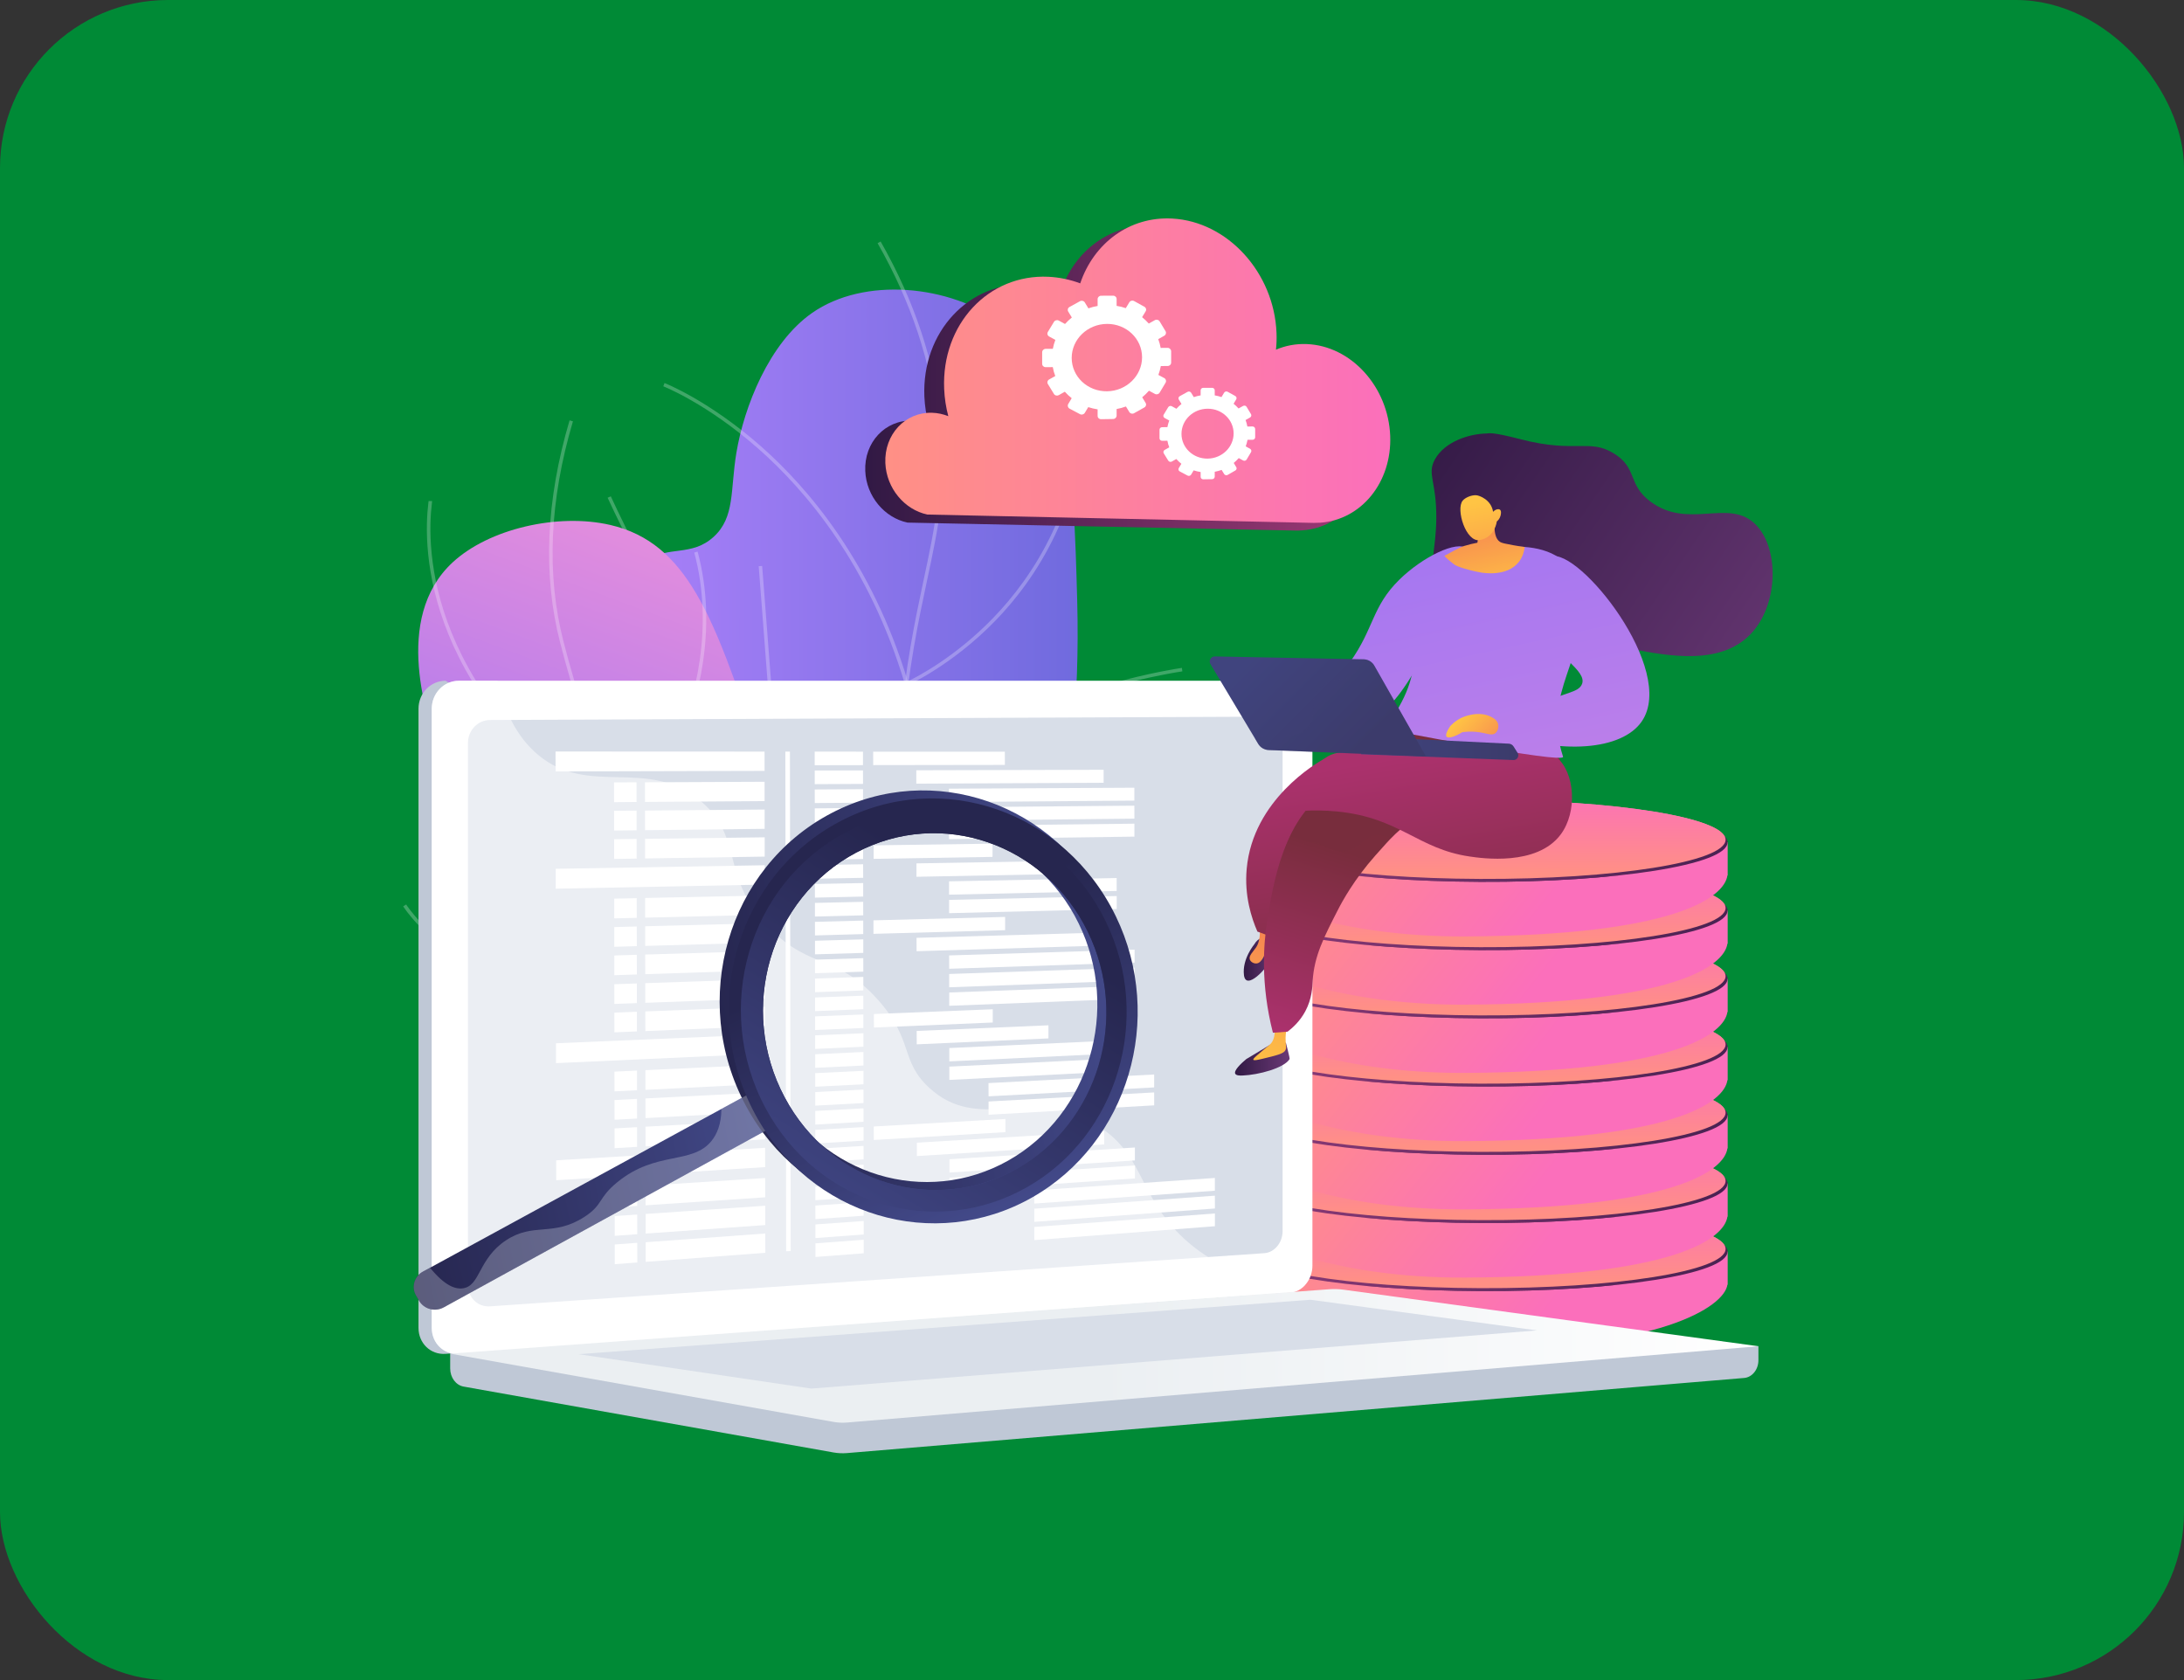 <?xml version="1.0" encoding="UTF-8"?> <svg xmlns="http://www.w3.org/2000/svg" width="260" height="200" viewBox="0 0 260 200" fill="none"><rect x="0" y="0" width="260" height="200" fill="#333333" stroke="none"/> <rect width="260" height="200" rx="20" fill="#008A36"></rect> <path d="M142.347 143.294C137.085 138.358 130.147 130.342 127.003 119.008C122.884 104.142 128.917 96.63 128.238 71.469C127.809 55.558 127.345 44.456 119.322 38.517C113.033 33.865 102.857 32.937 96.679 37.252C91.545 40.837 88.569 48.464 87.664 53.911C86.927 58.348 87.519 61.567 84.96 63.905C82.344 66.295 79.524 64.943 77.082 66.712C72.122 70.303 74.994 82.182 75.458 84.108C80.621 105.476 100.311 119.884 108.972 126.067C116.137 131.172 127.223 137.981 142.347 143.294Z" fill="url(#paint0_linear)"></path> <g opacity="0.5"> <path opacity="0.5" d="M148.363 147.233C139.191 143.747 131.296 139.594 124.903 134.878C115.435 127.901 109.535 119.884 107.371 111.056C105.683 104.148 106.309 96.666 107.104 87.188C107.765 79.334 108.937 73.829 109.97 68.975C111.31 62.681 112.372 57.71 111.635 50.529C110.887 43.227 108.479 35.971 104.476 28.952L104.836 28.749C108.868 35.82 111.293 43.134 112.047 50.489C112.789 57.739 111.722 62.739 110.37 69.067C109.338 73.911 108.166 79.398 107.51 87.228C106.686 97.037 106.095 104.119 107.771 110.963C109.912 119.699 115.754 127.634 125.146 134.554C131.51 139.246 139.371 143.382 148.508 146.856L148.363 147.233Z" fill="white"></path> <path opacity="0.5" d="M107.8 81.683L107.73 81.457C103.495 67.246 95.896 58.354 90.263 53.4C84.165 48.035 79.014 46.005 78.962 45.987L79.112 45.599C79.165 45.616 84.386 47.675 90.541 53.087C96.186 58.052 103.791 66.938 108.067 81.109C109.094 80.621 113.648 78.29 118.202 73.597C122.947 68.707 128.673 60.175 128.975 47.281L129.393 47.292C129.085 60.326 123.29 68.957 118.486 73.899C113.282 79.252 108.073 81.561 108.021 81.584L107.8 81.683Z" fill="white"></path> <path opacity="0.5" d="M106.611 102.884L106.466 102.843C99.551 100.813 91.707 92.861 83.144 79.195C76.78 69.038 72.383 59.352 72.337 59.253L72.714 59.085C72.76 59.184 77.146 68.847 83.498 78.98C89.311 88.261 98.002 99.827 106.443 102.402C107.145 101.393 112.053 94.456 118.248 88.377C124.949 81.799 140.543 79.531 140.7 79.508L140.758 79.92C140.601 79.943 125.14 82.194 118.533 88.673C111.896 95.186 106.744 102.686 106.692 102.762L106.611 102.884Z" fill="white"></path> <path opacity="0.5" d="M122.338 132.947L121.926 132.9C121.851 132.889 114.077 131.938 103.925 128.399C94.55 125.134 81.172 118.927 70.654 107.924L50.344 86.677L50.645 86.393L70.956 107.634C81.416 118.574 94.73 124.751 104.053 127.999C112.842 131.067 119.838 132.181 121.567 132.431C119.391 128.492 118.608 124.385 119.235 120.209C119.751 116.775 121.213 113.289 123.591 109.856C127.629 104.02 132.984 100.291 133.036 100.256L133.274 100.598C133.222 100.633 127.925 104.328 123.928 110.099C121.59 113.481 120.145 116.903 119.646 120.279C119.02 124.484 119.855 128.626 122.135 132.587L122.338 132.947Z" fill="white"></path> </g> <path d="M114.089 142.946C102.701 143.045 88.18 141.543 74.263 135.278C70.712 133.677 48.772 123.805 51.342 113.817C52.246 110.296 55.431 109.739 56.725 105.052C58.257 99.501 54.77 96.74 52.345 89.832C50.895 85.708 46.66 73.649 53.883 66.95C58.199 62.948 66.408 61.045 72.661 62.495C81.839 64.618 85.007 73.539 90.106 88.724C94.625 102.187 93.477 105.493 96.905 115.134C99.44 122.28 104.221 132.129 114.089 142.946Z" fill="url(#paint1_linear)"></path> <g opacity="0.5"> <path opacity="0.5" d="M142.585 149.048C137.143 149.048 131.806 148.428 126.608 147.181C111.235 143.503 97.891 134.327 86.95 119.907C75.579 104.919 69.65 88.023 66.68 76.486C64.609 68.447 64.992 59.549 67.806 50.042L68.206 50.158C65.41 59.595 65.033 68.418 67.086 76.382C70.045 87.884 75.957 104.728 87.287 119.658C98.164 133.997 111.432 143.12 126.712 146.775C138.182 149.518 150.318 149.217 162.785 145.876L162.895 146.276C156.003 148.126 149.216 149.048 142.585 149.048Z" fill="white"></path> <path opacity="0.5" d="M74.866 99.258L74.709 99.159C50.129 83.324 50.349 65.064 50.999 59.844C51.011 59.74 51.022 59.676 51.022 59.647H51.44C51.44 59.688 51.434 59.746 51.417 59.902C50.773 65.047 50.564 83.034 74.779 98.712C75.371 97.941 78.126 94.223 80.4 88.84C82.744 83.284 85.041 74.774 82.651 65.772L83.052 65.668C85.477 74.786 83.15 83.394 80.777 89.014C78.207 95.093 75.022 99.078 74.988 99.118L74.866 99.258Z" fill="white"></path> <path opacity="0.5" d="M77.61 120.464C67.823 120.464 60.983 117.912 56.661 115.447C53.494 113.637 51.307 111.688 50.036 110.366C48.65 108.927 48.023 107.935 48 107.895L48.354 107.674C48.377 107.715 50.907 111.694 56.893 115.099C66.866 120.772 78.637 120.551 86.793 119.351C87.374 118.063 93.181 104.583 91.794 86.555L90.321 67.403L90.733 67.374L92.206 86.526C93.668 105.511 87.188 119.49 87.124 119.629L87.078 119.728L86.968 119.745C83.58 120.244 80.47 120.464 77.61 120.464Z" fill="white"></path> </g> <path d="M147.702 148.903V153.178H147.707C147.969 155.759 158.765 160.498 174.446 160.585C197.5 160.713 205.286 155.568 205.645 152.929H205.651V148.99L147.702 148.903Z" fill="url(#paint2_linear)"></path> <path d="M205.651 149.008C205.651 151.664 192.349 153.764 176.209 153.694C160.354 153.63 147.702 151.49 147.702 148.915C147.702 146.339 160.354 144.24 176.209 144.222C192.349 144.211 205.651 146.351 205.651 149.008Z" fill="url(#paint3_linear)"></path> <path d="M205.425 148.683C205.425 151.322 192.227 153.41 176.204 153.346C160.459 153.288 147.899 151.165 147.899 148.613C147.899 146.061 160.464 143.973 176.204 143.95C192.227 143.927 205.425 146.05 205.425 148.683Z" fill="url(#paint4_linear)"></path> <path d="M205.651 152.935V148.996L147.702 148.903V153.178L205.651 152.935Z" fill="url(#paint5_linear)"></path> <path d="M205.651 149.008C205.651 151.664 192.349 153.764 176.209 153.694C160.354 153.63 147.702 151.49 147.702 148.915C147.702 146.339 160.354 144.24 176.209 144.222C192.349 144.211 205.651 146.351 205.651 149.008Z" fill="url(#paint6_linear)"></path> <path d="M205.425 148.683C205.425 151.322 192.227 153.41 176.204 153.346C160.459 153.288 147.899 151.165 147.899 148.613C147.899 146.061 160.464 143.973 176.204 143.95C192.227 143.927 205.425 146.05 205.425 148.683Z" fill="url(#paint7_linear)"></path> <path d="M147.702 140.8V145.075H147.707C147.969 147.656 158.765 152.169 174.446 152.088C199.293 151.96 205.286 147.465 205.645 144.826H205.651V140.887L147.702 140.8Z" fill="url(#paint8_linear)"></path> <path d="M205.651 140.905C205.651 143.562 192.349 145.661 176.209 145.592C160.354 145.528 147.702 143.388 147.702 140.812C147.702 138.237 160.354 136.137 176.209 136.12C192.349 136.108 205.651 138.248 205.651 140.905Z" fill="url(#paint9_linear)"></path> <path d="M205.425 140.586C205.425 143.225 192.227 145.313 176.204 145.249C160.459 145.191 147.899 143.068 147.899 140.516C147.899 137.964 160.464 135.876 176.204 135.853C192.227 135.824 205.425 137.947 205.425 140.586Z" fill="url(#paint10_linear)"></path> <path d="M205.651 144.832V140.893L147.702 140.8V145.075L205.651 144.832Z" fill="url(#paint11_linear)"></path> <path d="M205.651 140.905C205.651 143.562 192.349 145.661 176.209 145.592C160.354 145.528 147.702 143.388 147.702 140.812C147.702 138.237 160.354 136.137 176.209 136.12C192.349 136.108 205.651 138.248 205.651 140.905Z" fill="url(#paint12_linear)"></path> <path d="M205.425 140.586C205.425 143.225 192.227 145.313 176.204 145.249C160.459 145.191 147.899 143.068 147.899 140.516C147.899 137.964 160.464 135.876 176.204 135.853C192.227 135.824 205.425 137.947 205.425 140.586Z" fill="url(#paint13_linear)"></path> <path d="M147.702 132.679V136.954H147.707C147.969 139.535 158.765 144.048 174.446 143.967C199.293 143.839 205.286 139.344 205.645 136.705H205.651V132.766L147.702 132.679Z" fill="url(#paint14_linear)"></path> <path d="M205.651 132.783C205.651 135.44 192.349 137.54 176.209 137.47C160.354 137.406 147.702 135.266 147.702 132.691C147.702 130.115 160.354 128.015 176.209 127.998C192.349 127.986 205.651 130.127 205.651 132.783Z" fill="url(#paint15_linear)"></path> <path d="M205.425 132.459C205.425 135.098 192.227 137.186 176.204 137.122C160.459 137.064 147.899 134.941 147.899 132.389C147.899 129.837 160.464 127.749 176.204 127.726C192.227 127.703 205.425 129.82 205.425 132.459Z" fill="url(#paint16_linear)"></path> <path d="M205.651 136.705V132.766L147.702 132.679V136.954L205.651 136.705Z" fill="url(#paint17_linear)"></path> <path d="M205.651 132.783C205.651 135.44 192.349 137.54 176.209 137.47C160.354 137.406 147.702 135.266 147.702 132.691C147.702 130.115 160.354 128.015 176.209 127.998C192.349 127.986 205.651 130.127 205.651 132.783Z" fill="url(#paint18_linear)"></path> <path d="M205.425 132.459C205.425 135.098 192.227 137.186 176.204 137.122C160.459 137.064 147.899 134.941 147.899 132.389C147.899 129.837 160.464 127.749 176.204 127.726C192.227 127.703 205.425 129.82 205.425 132.459Z" fill="url(#paint19_linear)"></path> <path d="M147.702 124.553V128.828H147.707C147.969 131.409 158.765 135.922 174.446 135.841C199.293 135.713 205.286 131.218 205.645 128.579H205.651V124.64L147.702 124.553Z" fill="url(#paint20_linear)"></path> <path d="M205.651 124.657C205.651 127.314 192.349 129.414 176.209 129.344C160.354 129.28 147.702 127.14 147.702 124.565C147.702 121.989 160.354 119.89 176.209 119.872C192.349 119.861 205.651 122.001 205.651 124.657Z" fill="url(#paint21_linear)"></path> <path d="M205.425 124.338C205.425 126.978 192.227 129.066 176.204 129.002C160.459 128.944 147.899 126.821 147.899 124.269C147.899 121.717 160.464 119.628 176.204 119.605C192.227 119.576 205.425 121.699 205.425 124.338Z" fill="url(#paint22_linear)"></path> <path d="M205.651 128.584V124.646L147.702 124.553V128.828L205.651 128.584Z" fill="url(#paint23_linear)"></path> <path d="M205.651 124.657C205.651 127.314 192.349 129.414 176.209 129.344C160.354 129.28 147.702 127.14 147.702 124.565C147.702 121.989 160.354 119.89 176.209 119.872C192.349 119.861 205.651 122.001 205.651 124.657Z" fill="url(#paint24_linear)"></path> <path d="M205.425 124.338C205.425 126.978 192.227 129.066 176.204 129.002C160.459 128.944 147.899 126.821 147.899 124.269C147.899 121.717 160.464 119.628 176.204 119.605C192.227 119.576 205.425 121.699 205.425 124.338Z" fill="url(#paint25_linear)"></path> <path d="M147.702 116.433V120.708H147.707C147.969 123.289 158.765 127.801 174.446 127.72C199.293 127.593 205.286 123.097 205.645 120.458H205.651V116.52L147.702 116.433Z" fill="url(#paint26_linear)"></path> <path d="M205.651 116.537C205.651 119.193 192.349 121.293 176.209 121.223C160.354 121.16 147.702 119.019 147.702 116.444C147.702 113.869 160.354 111.769 176.209 111.752C192.349 111.74 205.651 113.88 205.651 116.537Z" fill="url(#paint27_linear)"></path> <path d="M205.425 116.212C205.425 118.852 192.227 120.94 176.204 120.876C160.459 120.818 147.899 118.695 147.899 116.143C147.899 113.591 160.464 111.502 176.204 111.479C192.227 111.456 205.425 113.573 205.425 116.212Z" fill="url(#paint28_linear)"></path> <path d="M205.651 120.458V116.52L147.702 116.433V120.707L205.651 120.458Z" fill="url(#paint29_linear)"></path> <path d="M205.651 116.537C205.651 119.193 192.349 121.293 176.209 121.223C160.354 121.16 147.702 119.019 147.702 116.444C147.702 113.869 160.354 111.769 176.209 111.752C192.349 111.74 205.651 113.88 205.651 116.537Z" fill="url(#paint30_linear)"></path> <path d="M205.425 116.212C205.425 118.852 192.227 120.94 176.204 120.876C160.459 120.818 147.899 118.695 147.899 116.143C147.899 113.591 160.464 111.502 176.204 111.479C192.227 111.456 205.425 113.573 205.425 116.212Z" fill="url(#paint31_linear)"></path> <path d="M147.702 108.307V112.581H147.707C147.969 115.163 158.765 119.675 174.446 119.594C199.293 119.467 205.286 114.971 205.645 112.332H205.651V108.394L147.702 108.307Z" fill="url(#paint32_linear)"></path> <path d="M205.651 108.417C205.651 111.073 192.349 113.173 176.209 113.103C160.354 113.04 147.702 110.899 147.702 108.324C147.702 105.749 160.354 103.649 176.209 103.631C192.349 103.614 205.651 105.754 205.651 108.417Z" fill="url(#paint33_linear)"></path> <path d="M205.425 108.092C205.425 110.731 192.227 112.819 176.204 112.755C160.459 112.697 147.899 110.574 147.899 108.022C147.899 105.47 160.464 103.382 176.204 103.359C192.227 103.33 205.425 105.453 205.425 108.092Z" fill="url(#paint34_linear)"></path> <path d="M205.651 112.338V108.399L147.702 108.307V112.581L205.651 112.338Z" fill="url(#paint35_linear)"></path> <path d="M205.651 108.417C205.651 111.073 192.349 113.173 176.209 113.103C160.354 113.04 147.702 110.899 147.702 108.324C147.702 105.749 160.354 103.649 176.209 103.631C192.349 103.614 205.651 105.754 205.651 108.417Z" fill="url(#paint36_linear)"></path> <path d="M205.425 108.092C205.425 110.731 192.227 112.819 176.204 112.755C160.459 112.697 147.899 110.574 147.899 108.022C147.899 105.47 160.464 103.382 176.204 103.359C192.227 103.33 205.425 105.453 205.425 108.092Z" fill="url(#paint37_linear)"></path> <path d="M147.702 100.186V104.461H147.707C147.969 107.042 158.765 111.555 174.446 111.474C199.293 111.346 205.286 106.851 205.645 104.212H205.651V100.273L147.702 100.186Z" fill="url(#paint38_linear)"></path> <path d="M205.651 100.29C205.651 102.947 192.349 105.046 176.209 104.977C160.354 104.913 147.702 102.773 147.702 100.197C147.702 97.622 160.354 95.522 176.209 95.505C192.349 95.493 205.651 97.634 205.651 100.29Z" fill="url(#paint39_linear)"></path> <path d="M205.425 99.966C205.425 102.605 192.227 104.693 176.204 104.629C160.459 104.571 147.899 102.448 147.899 99.896C147.899 97.344 160.464 95.256 176.204 95.233C192.227 95.209 205.425 97.332 205.425 99.966Z" fill="url(#paint40_linear)"></path> <path d="M205.651 104.217V100.273L147.702 100.186V104.461L205.651 104.217Z" fill="url(#paint41_linear)"></path> <path d="M205.651 100.29C205.651 102.947 192.349 105.046 176.209 104.977C160.354 104.913 147.702 102.773 147.702 100.197C147.702 97.622 160.354 95.522 176.209 95.505C192.349 95.493 205.651 97.634 205.651 100.29Z" fill="url(#paint42_linear)"></path> <path d="M205.425 99.966C205.425 102.605 192.227 104.693 176.204 104.629C160.459 104.571 147.899 102.448 147.899 99.896C147.899 97.344 160.464 95.256 176.204 95.233C192.227 95.209 205.425 97.332 205.425 99.966Z" fill="url(#paint43_linear)"></path> <path d="M209.335 160.261L53.593 158.915V162.9C53.593 163.979 54.271 164.901 55.194 165.063L99.232 172.906C99.754 172.998 100.282 173.022 100.81 172.981L207.641 164.037C208.593 163.956 209.335 163.033 209.335 161.925V160.261Z" fill="#BFC8D6"></path> <path d="M152.024 153.881L53.036 161.166C51.266 161.293 49.822 159.913 49.822 158.074V84.369C49.822 82.53 51.26 81.04 53.036 81.04L56.54 83.058L152.024 81.04C153.486 81.04 154.663 82.385 154.663 84.05V150.673C154.663 152.338 153.48 153.77 152.024 153.881Z" fill="#BFC8D6"></path> <path d="M153.602 153.88L54.614 161.165C52.844 161.293 51.4 159.912 51.4 158.074V84.368C51.4 82.53 52.838 81.039 54.614 81.039H153.602C155.064 81.039 156.241 82.385 156.241 84.049V150.672C156.241 152.337 155.058 153.77 153.602 153.88Z" fill="white"></path> <path d="M150.515 149.181L58.321 155.51C56.882 155.608 55.71 154.471 55.71 152.969V88.446C55.71 86.943 56.882 85.719 58.321 85.714L150.515 85.314C151.722 85.308 152.691 86.416 152.691 87.779V146.548C152.697 147.923 151.722 149.1 150.515 149.181Z" fill="#D8DEE8"></path> <path d="M91.023 91.77L66.141 91.834L66.135 89.461L91.017 89.473L91.023 91.77Z" fill="white"></path> <path d="M102.736 91.086L96.987 91.097V89.473L102.736 89.479V91.086Z" fill="white"></path> <path d="M102.742 93.319L96.992 93.348V91.724L102.736 91.712L102.742 93.319Z" fill="white"></path> <path d="M131.383 93.185L109.082 93.29V91.695L131.383 91.637V93.185Z" fill="white"></path> <path d="M135.043 95.308L112.969 95.476L112.964 93.887L135.043 93.771V95.308Z" fill="white"></path> <path d="M135.049 97.454L112.969 97.68V96.097L135.043 95.911L135.049 97.454Z" fill="white"></path> <path d="M135.049 99.595L112.975 99.891L112.969 98.301L135.049 98.052V99.595Z" fill="white"></path> <path d="M102.742 95.552L96.998 95.598L96.992 93.98L102.742 93.945V95.552Z" fill="white"></path> <path d="M102.747 97.791L96.998 97.849V96.23L102.741 96.178L102.747 97.791Z" fill="white"></path> <path d="M102.753 100.024L97.004 100.1L96.998 98.481L102.747 98.418L102.753 100.024Z" fill="white"></path> <path d="M102.753 102.257L97.004 102.35V100.732L102.753 100.65V102.257Z" fill="white"></path> <path d="M118.156 102.007L104.006 102.239V100.633L118.156 100.43V102.007Z" fill="white"></path> <path d="M102.759 104.496L97.01 104.606V102.982L102.753 102.883L102.759 104.496Z" fill="white"></path> <path d="M102.759 106.729L97.016 106.856L97.01 105.232L102.759 105.122V106.729Z" fill="white"></path> <path d="M102.765 108.963L97.016 109.108V107.484L102.759 107.356L102.765 108.963Z" fill="white"></path> <path d="M124.787 104.073L109.1 104.374V102.779L124.787 102.512V104.073Z" fill="white"></path> <path d="M132.937 106.062L112.981 106.503V104.919L132.937 104.519V106.062Z" fill="white"></path> <path d="M132.943 108.214L112.987 108.707V107.123L132.943 106.665V108.214Z" fill="white"></path> <path d="M102.765 111.195L97.021 111.358L97.016 109.739L102.765 109.588V111.195Z" fill="white"></path> <path d="M102.77 113.434L97.021 113.608V111.99L102.77 111.822V113.434Z" fill="white"></path> <path d="M102.776 115.667L97.027 115.859V114.24L102.771 114.061L102.776 115.667Z" fill="white"></path> <path d="M102.776 117.901L97.033 118.115L97.027 116.491L102.776 116.294V117.901Z" fill="white"></path> <path d="M102.782 120.14L97.033 120.366V118.742L102.776 118.527L102.782 120.14Z" fill="white"></path> <path d="M102.782 122.373L97.039 122.617L97.033 120.992L102.782 120.766V122.373Z" fill="white"></path> <path d="M102.788 124.606L97.039 124.867V123.248L102.788 122.999V124.606Z" fill="white"></path> <path d="M102.794 126.844L97.045 127.117V125.499L102.788 125.232L102.794 126.844Z" fill="white"></path> <path d="M102.794 129.078L97.05 129.368L97.045 127.75L102.794 127.471V129.078Z" fill="white"></path> <path d="M102.799 131.311L97.05 131.619V130L102.794 129.705L102.799 131.311Z" fill="white"></path> <path d="M102.799 133.544L97.056 133.875L97.05 132.251L102.799 131.938V133.544Z" fill="white"></path> <path d="M102.805 135.783L97.056 136.126V134.502L102.805 134.171V135.783Z" fill="white"></path> <path d="M102.811 138.016L97.062 138.376V136.758L102.805 136.41L102.811 138.016Z" fill="white"></path> <path d="M102.811 140.249L97.068 140.626L97.062 139.008L102.811 138.643V140.249Z" fill="white"></path> <path d="M102.817 142.488L97.068 142.877V141.259L102.811 140.876L102.817 142.488Z" fill="white"></path> <path d="M102.817 144.722L97.073 145.128L97.068 143.509L102.817 143.115V144.722Z" fill="white"></path> <path d="M102.823 146.955L97.073 147.384V145.76L102.823 145.348V146.955Z" fill="white"></path> <path d="M102.829 149.194L97.079 149.634V148.01L102.823 147.581L102.829 149.194Z" fill="white"></path> <path d="M119.629 91.057L103.954 91.08L103.948 89.479H119.623L119.629 91.057Z" fill="white"></path> <path d="M131.452 136.23L109.152 137.622V136.027L131.446 134.681L131.452 136.23Z" fill="white"></path> <path d="M135.107 138.138L113.033 139.582V137.999L135.107 136.601V138.138Z" fill="white"></path> <path d="M135.113 140.284L113.039 141.786L113.033 140.203L135.113 138.741V140.284Z" fill="white"></path> <path d="M144.627 141.746L123.127 143.277L123.121 141.711L144.627 140.226V141.746Z" fill="white"></path> <path d="M144.633 143.863L123.127 145.452V143.886L144.627 142.337L144.633 143.863Z" fill="white"></path> <path d="M144.633 145.974L123.133 147.627L123.127 146.061L144.633 144.455V145.974Z" fill="white"></path> <path d="M119.693 134.774L104.024 135.707L104.018 134.101L119.693 133.202V134.774Z" fill="white"></path> <path d="M131.412 112.553L109.117 113.237L109.111 111.642L131.412 111.004V112.553Z" fill="white"></path> <path d="M135.072 114.583L112.998 115.325L112.992 113.736L135.072 113.046V114.583Z" fill="white"></path> <path d="M135.078 116.723L112.998 117.529V115.946L135.072 115.186L135.078 116.723Z" fill="white"></path> <path d="M135.078 118.869L113.004 119.733V118.15L135.078 117.326V118.869Z" fill="white"></path> <path d="M118.185 121.723L104.041 122.32L104.035 120.713L118.185 120.145V121.723Z" fill="white"></path> <path d="M124.816 123.614L109.135 124.322L109.129 122.727L124.816 122.054V123.614Z" fill="white"></path> <path d="M132.972 125.394L113.016 126.351L113.01 124.762L132.966 123.846L132.972 125.394Z" fill="white"></path> <path d="M132.972 127.541L113.016 128.556V126.973L132.972 125.998V127.541Z" fill="white"></path> <path d="M137.399 129.449L117.686 130.511L117.68 128.933L137.399 127.912V129.449Z" fill="white"></path> <path d="M137.404 131.583L117.686 132.703V131.125L137.399 130.046L137.404 131.583Z" fill="white"></path> <path d="M119.658 110.732L103.983 111.167V109.56L119.658 109.154V110.732Z" fill="white"></path> <path d="M91.023 95.366L76.786 95.465L76.781 93.127L91.023 93.064V95.366Z" fill="white"></path> <path d="M73.102 95.493L75.783 95.47L75.777 93.127L73.097 93.139L73.102 95.493Z" fill="white"></path> <path d="M91.028 98.667L76.792 98.829L76.786 96.491L91.028 96.37V98.667Z" fill="white"></path> <path d="M73.108 98.87L75.788 98.841L75.783 96.498L73.102 96.521L73.108 98.87Z" fill="white"></path> <path d="M91.034 101.973L76.792 102.194V99.856L91.034 99.676V101.973Z" fill="white"></path> <path d="M73.114 102.251L75.794 102.211L75.788 99.867L73.108 99.902L73.114 102.251Z" fill="white"></path> <path d="M91.075 125.429L66.193 126.56L66.187 124.194L91.069 123.132L91.075 125.429Z" fill="white"></path> <path d="M91.075 129.026L76.839 129.739L76.833 127.396L91.075 126.723V129.026Z" fill="white"></path> <path d="M73.155 129.919L75.835 129.786V127.442L73.149 127.57L73.155 129.919Z" fill="white"></path> <path d="M91.081 132.326L76.844 133.103L76.838 130.76L91.081 130.029V132.326Z" fill="white"></path> <path d="M73.16 133.3L75.841 133.155L75.835 130.812L73.155 130.951L73.16 133.3Z" fill="white"></path> <path d="M91.087 135.632L76.85 136.468L76.844 134.124L91.087 133.335V135.632Z" fill="white"></path> <path d="M73.166 136.682L75.846 136.526L75.841 134.182L73.16 134.327L73.166 136.682Z" fill="white"></path> <path d="M91.04 105.302L66.158 105.795V103.423L91.04 103V105.302Z" fill="white"></path> <path d="M91.046 108.893L76.804 109.241V106.897L91.04 106.596L91.046 108.893Z" fill="white"></path> <path d="M73.12 109.328L75.806 109.264L75.8 106.92L73.12 106.978V109.328Z" fill="white"></path> <path d="M91.052 112.199L76.809 112.605V110.262L91.046 109.896L91.052 112.199Z" fill="white"></path> <path d="M73.126 112.709L75.812 112.633L75.806 110.29L73.126 110.36V112.709Z" fill="white"></path> <path d="M91.063 118.852L76.821 119.379L76.815 117.036L91.058 116.549L91.063 118.852Z" fill="white"></path> <path d="M73.137 119.513L75.817 119.415V117.071L73.132 117.164L73.137 119.513Z" fill="white"></path> <path d="M91.069 122.152L76.827 122.744L76.821 120.401L91.063 119.855L91.069 122.152Z" fill="white"></path> <path d="M73.143 122.894L75.823 122.784V120.441L73.137 120.545L73.143 122.894Z" fill="white"></path> <path d="M91.058 115.5L76.815 115.969L76.809 113.632L91.052 113.203L91.058 115.5Z" fill="white"></path> <path d="M73.132 116.091L75.817 116.004L75.812 113.661L73.132 113.742V116.091Z" fill="white"></path> <path d="M91.092 138.938L66.216 140.499L66.21 138.126L91.087 136.636L91.092 138.938Z" fill="white"></path> <path d="M91.098 142.529L76.856 143.486V141.149L91.092 140.232L91.098 142.529Z" fill="white"></path> <path d="M73.178 143.735L75.858 143.556L75.852 141.212L73.172 141.381L73.178 143.735Z" fill="white"></path> <path d="M91.104 145.835L76.862 146.85V144.512L91.098 143.532L91.104 145.835Z" fill="white"></path> <path d="M73.178 147.117L75.864 146.925L75.858 144.582L73.178 144.762V147.117Z" fill="white"></path> <path d="M91.11 149.136L76.867 150.215V147.877L91.104 146.839L91.11 149.136Z" fill="white"></path> <path d="M73.184 150.493L75.87 150.29L75.864 147.947L73.184 148.144V150.493Z" fill="white"></path> <path d="M94.132 148.921L93.587 148.962L93.494 89.473H94.039L94.132 148.921Z" fill="white"></path> <path d="M107.603 83.057C107.603 83.742 107.092 84.299 106.466 84.299C105.834 84.299 105.323 83.747 105.323 83.057C105.323 82.373 105.834 81.816 106.466 81.816C107.092 81.816 107.603 82.367 107.603 83.057Z" fill="white"></path> <path opacity="0.48" d="M54.614 161.165L153.097 153.915L153.596 153.88C154.263 153.834 154.872 153.497 155.342 152.999C148.253 152.61 143.856 150.098 141.013 147.5C135.31 142.279 136.302 137.135 130.153 133.707C122.483 129.426 116.45 134.849 110.631 129.501C107.104 126.259 108.833 123.84 104.493 118.991C99.684 113.62 96.551 115.43 91.719 110.598C85.61 104.49 88.662 99.734 83.4 95.349C77.013 90.03 70.126 94.954 64.047 89.85C61.424 87.651 59.986 84.45 59.237 81.045H54.614C52.844 81.045 51.4 82.536 51.4 84.374V158.074C51.406 159.907 52.844 161.293 54.614 161.165Z" fill="white"></path> <path d="M158.266 153.474L53.593 161.142L99.232 169.268C99.754 169.361 100.282 169.384 100.81 169.344L209.329 160.26L159.925 153.526C159.374 153.451 158.817 153.433 158.266 153.474Z" fill="url(#paint44_linear)"></path> <path d="M68.867 161.206L156.009 154.727L182.98 158.375L96.586 165.301L68.867 161.206Z" fill="#D8DEE8"></path> <path d="M171.017 67.79C170.112 67.205 170.936 65.494 170.988 61.816C171.046 57.309 169.851 56.474 170.814 54.705C171.992 52.541 174.951 51.648 176.906 51.608C177.341 51.596 177.44 51.364 181.06 52.298C187.586 53.986 189.216 52.176 192.14 53.986C194.965 55.732 193.73 57.646 196.468 59.699C200.912 63.023 205.582 59.432 208.761 62.211C211.766 64.838 211.836 71.538 208.674 75.192C205.094 79.333 198.632 78.092 194.304 77.268C193.393 77.094 188.793 76.132 184.001 72.593C181.35 70.638 179.534 68.55 178.374 67.013C178.101 66.706 177.677 66.335 177.12 66.277C176.447 66.207 175.908 66.613 175.647 66.799C174.284 67.738 171.905 68.371 171.017 67.79Z" fill="url(#paint45_linear)"></path> <path d="M174.661 65.32C173.494 64.258 169.329 66.306 166.568 69.026C163.325 72.222 163.574 74.809 160.743 78.776C159.339 80.749 156.926 83.405 152.65 85.731C152.952 86.485 153.254 87.245 153.555 87.999C155.621 88.121 159.676 88.051 163.464 85.58C166.092 83.863 167.444 81.59 170.043 77.112C172.659 72.622 176.122 66.648 174.661 65.32Z" fill="url(#paint46_linear)"></path> <path d="M148.363 126.078L151.612 124.124H153.08C153.08 124.124 153.579 125.985 153.521 126.078C152.865 127.151 149.825 127.963 147.922 128.033C147.609 128.045 147.168 128.045 147.052 127.818C146.866 127.43 147.725 126.618 148.363 126.078Z" fill="url(#paint47_linear)"></path> <path d="M151.67 121.995C151.879 123.202 151.612 123.834 151.328 124.188C151.125 124.437 150.951 124.507 149.761 125.533C149.367 125.876 149.17 126.055 149.21 126.154C149.262 126.264 149.61 126.206 150.359 126.026C151.995 125.632 152.813 125.429 153.016 125.035C153.196 124.681 153.039 124.518 153.045 123.55C153.051 122.912 153.184 122.395 153.283 122.076C152.749 122.047 152.209 122.018 151.67 121.995Z" fill="url(#paint48_linear)"></path> <path d="M149.32 112.413C149.32 112.413 147.853 114.164 148.091 116.084C148.328 118.004 150.904 115.197 151.258 114.246C151.618 113.294 152.035 111.943 152.035 111.943C152.035 111.943 150.231 110.829 149.32 112.413Z" fill="url(#paint49_linear)"></path> <path d="M149.883 109.675C149.883 109.675 150.283 111.717 149.523 112.796C149.146 113.335 148.636 113.788 148.787 114.223C148.885 114.513 149.268 114.727 149.593 114.693C150.214 114.629 150.556 113.678 150.8 113.011C151.159 112.019 151.357 109.902 151.357 109.902L149.883 109.675Z" fill="url(#paint50_linear)"></path> <path d="M151.049 111.392C150.597 111.23 150.144 111.062 149.692 110.899C148.99 109.292 148.125 106.647 148.415 103.434C149.152 95.174 156.798 90.795 157.645 90.325C159.728 91.369 161.834 92.843 161.915 94.699C162.014 97.03 158.835 98.266 155.847 101.671C154.054 103.724 152.14 106.775 151.049 111.392Z" fill="url(#paint51_linear)"></path> <path d="M151.537 122.94C150.046 117.111 150.423 112.355 150.858 109.617C151.508 105.476 152.83 97.053 158.458 93.91C159.687 93.225 161.439 92.61 163.58 90.702C165.367 89.107 166.504 87.436 167.189 86.253C174.713 84.049 181.651 84.942 184.714 88.974C185.068 89.438 185.956 90.453 186.124 91.943C186.513 95.308 183.206 99.356 179.493 100.203C174.777 101.276 172.044 96.439 167.867 98.051C166.701 98.504 165.709 99.617 163.725 101.85C161.207 104.693 159.786 107.308 159.252 108.358C157.657 111.479 156.444 113.787 156.27 116.775C156.23 117.471 156.207 118.874 155.389 120.394C154.762 121.56 153.915 122.331 153.283 122.813C152.703 122.853 152.122 122.894 151.537 122.94Z" fill="url(#paint52_linear)"></path> <path opacity="0.3" d="M186.124 91.943C185.95 90.452 185.068 89.443 184.714 88.973C181.651 84.942 174.713 84.043 167.189 86.253C166.504 87.43 165.367 89.107 163.58 90.702C161.439 92.61 159.682 93.225 158.458 93.909C155.023 95.829 153.196 99.716 152.14 103.393C153.7 100.968 155.041 100.324 156.073 100.313C157.553 100.295 158.22 101.566 159.989 101.392C161.88 101.206 162.315 99.646 163.847 99.466C164.305 99.414 164.868 99.483 165.547 99.843C166.452 98.898 167.125 98.335 167.873 98.045C172.05 96.432 174.783 101.276 179.499 100.197C183.206 99.356 186.513 95.307 186.124 91.943Z" fill="url(#paint53_linear)"></path> <path d="M155.435 96.514C156.288 96.468 157.599 96.444 159.177 96.601C166.684 97.343 168.755 101.056 174.956 101.96C176.424 102.175 182.957 103.126 185.788 99.35C187.818 96.641 187.511 91.966 185.289 90.128C184.349 89.35 183.415 89.374 177.393 89.426C175.125 89.449 172.856 89.455 170.588 89.484C160.987 89.606 159.148 88.939 157.402 90.528C156.589 91.27 155.4 92.865 155.435 96.514Z" fill="url(#paint54_linear)"></path> <path d="M175.705 65.714C175.705 65.714 186.907 62.448 188.073 70.65C189.187 78.51 183.479 82.118 186.078 90.081C186.379 91.004 164.746 86.775 164.746 86.775C167.635 83.173 168.302 80.203 168.372 78.138C168.447 75.876 167.792 74.844 168.372 72.164C168.372 72.164 169.016 69.177 171.342 66.613C171.679 66.242 172.073 65.859 175.705 65.714Z" fill="url(#paint55_linear)"></path> <path d="M178.142 60.795C178.037 61.277 177.515 63.846 178.571 64.508C178.797 64.653 179.238 64.734 180.114 64.896C180.688 65.007 181.17 65.07 181.512 65.111C181.466 65.54 181.315 66.242 180.822 66.886C179.424 68.678 176.627 68.214 176.227 68.139C174.817 67.883 173.431 67.448 173.1 67.182C172.59 66.776 172.189 66.474 171.952 66.166C172.497 65.906 173.599 65.21 174.336 64.983C174.887 64.815 175.403 64.693 175.879 64.606C175.954 64.107 176.036 63.614 176.111 63.116C176.784 62.344 177.463 61.567 178.142 60.795Z" fill="url(#paint56_linear)"></path> <path d="M178.188 62.077C178.188 62.077 177.997 63.962 176.163 64.293C174.522 64.589 173.286 60.627 174.127 59.6C174.405 59.258 175.102 58.934 175.699 58.951C176.123 58.962 177.544 59.508 177.747 60.929C178.031 60.627 178.385 60.546 178.559 60.668C178.78 60.824 178.664 61.288 178.635 61.393C178.542 61.758 178.304 61.984 178.188 62.077Z" fill="url(#paint57_linear)"></path> <path d="M162.466 87.692L179.615 88.528C179.853 88.539 180.067 88.667 180.189 88.864L180.665 89.624C180.903 90.001 180.619 90.494 180.172 90.477L162.008 89.786L162.466 87.692Z" fill="url(#paint58_linear)"></path> <path d="M144.627 78.144L162.344 78.487C162.867 78.498 163.348 78.782 163.609 79.24L169.747 90.035L151.032 89.287C150.516 89.263 150.051 88.991 149.785 88.55L144.099 79.055C143.861 78.649 144.157 78.133 144.627 78.144Z" fill="url(#paint59_linear)"></path> <path opacity="0.3" d="M163.609 79.241C163.348 78.783 162.872 78.498 162.344 78.487L161.956 78.481C161.898 79.055 161.724 79.577 161.37 80.001C160.279 81.317 158.463 80.505 157.112 81.903C155.626 83.434 156.996 85.262 155.667 86.689C154.269 88.191 152.006 86.967 149.407 87.93L149.784 88.556C150.045 88.997 150.515 89.275 151.032 89.299L169.747 90.047L163.609 79.241Z" fill="url(#paint60_linear)"></path> <path d="M178.217 87.123C177.996 86.531 177.77 85.945 177.55 85.354C180.015 84.675 183.426 83.678 186.93 82.43C187.476 82.233 188.131 81.99 188.34 81.415C188.938 79.797 185.132 78.121 183.653 74.588C182.284 71.323 183.038 66.787 184.627 66.253C187.928 65.14 199.647 79.716 195.458 85.864C193.097 89.333 185.805 89.884 178.217 87.123Z" fill="url(#paint61_linear)"></path> <path d="M177.55 85.354C176.001 84.53 174.144 85.377 174.028 85.429C173.686 85.592 173.193 85.876 172.694 86.386C172.636 86.462 171.963 87.396 172.212 87.692C172.41 87.929 173.17 87.732 174.08 87.164C174.463 87.112 175.032 87.059 175.716 87.123C176.97 87.239 177.544 87.633 178.002 87.291C178.333 87.042 178.449 86.514 178.327 86.12C178.188 85.702 177.811 85.493 177.55 85.354Z" fill="url(#paint62_linear)"></path> <path d="M137.329 26.875C143.966 27.229 149.506 33.331 149.784 40.506C149.813 41.19 149.79 41.857 149.721 42.507C150.846 42.026 152.093 41.782 153.41 41.834C158.713 42.043 163.157 46.938 163.377 52.768C163.592 58.307 159.931 62.785 155.029 63.139C154.768 63.156 154.507 63.168 154.246 63.162L108.038 62.211C105.306 61.637 103.136 59.09 103.008 56.068C102.863 52.663 105.375 49.978 108.595 50.071C109.274 50.088 109.929 50.233 110.544 50.477C110.266 49.421 110.092 48.331 110.045 47.211C109.726 39.497 115.348 33.505 122.512 33.83C123.835 33.888 125.111 34.166 126.318 34.613C127.942 29.816 132.218 26.602 137.329 26.875Z" fill="url(#paint63_linear)"></path> <path d="M139.562 26.017C146.164 26.377 151.687 32.473 151.966 39.63C151.995 40.309 151.971 40.976 151.902 41.626C153.027 41.144 154.263 40.906 155.574 40.959C160.853 41.167 165.274 46.057 165.5 51.881C165.715 57.408 162.071 61.869 157.187 62.223C156.931 62.24 156.67 62.246 156.404 62.246L110.405 61.254C107.684 60.68 105.526 58.133 105.398 55.117C105.259 51.718 107.754 49.044 110.956 49.137C111.629 49.154 112.284 49.3 112.894 49.543C112.615 48.493 112.447 47.403 112.4 46.283C112.081 38.586 117.68 32.612 124.81 32.948C126.126 33.012 127.397 33.285 128.598 33.731C130.222 28.94 134.475 25.738 139.562 26.017Z" fill="url(#paint64_linear)"></path> <path d="M139.005 41.411L138.176 41.417C138.112 41.058 138.013 40.71 137.886 40.373L138.605 39.967C138.802 39.857 138.866 39.613 138.756 39.428L138.048 38.25C137.932 38.065 137.683 38.001 137.485 38.111L136.76 38.517C136.517 38.244 136.25 37.989 135.965 37.757L136.389 37.055C136.505 36.864 136.435 36.626 136.238 36.516L135.008 35.837C134.811 35.727 134.556 35.797 134.446 35.982L134.022 36.684C133.674 36.562 133.308 36.469 132.931 36.411V35.594C132.931 35.373 132.746 35.199 132.52 35.199L131.087 35.205C130.855 35.205 130.669 35.385 130.669 35.605V36.423C130.292 36.487 129.926 36.58 129.572 36.707L129.143 36C129.027 35.808 128.772 35.745 128.575 35.855L127.322 36.545C127.119 36.655 127.055 36.899 127.171 37.09L127.6 37.798C127.304 38.036 127.037 38.291 126.788 38.569L126.045 38.163C125.842 38.053 125.587 38.123 125.471 38.314L124.746 39.515C124.63 39.706 124.699 39.95 124.902 40.06L125.639 40.46C125.506 40.802 125.407 41.156 125.337 41.522L124.491 41.527C124.258 41.527 124.067 41.707 124.067 41.934V43.314C124.067 43.534 124.253 43.714 124.491 43.708L125.332 43.703C125.396 44.068 125.494 44.422 125.628 44.764L124.902 45.17C124.699 45.28 124.63 45.53 124.746 45.715L125.471 46.899C125.587 47.09 125.842 47.148 126.045 47.038L126.765 46.632C127.014 46.91 127.287 47.171 127.583 47.403L127.171 48.093C127.055 48.285 127.124 48.529 127.322 48.639L128.575 49.306C128.772 49.41 129.027 49.34 129.143 49.149L129.555 48.465C129.915 48.587 130.286 48.673 130.669 48.731V49.514C130.669 49.735 130.855 49.909 131.087 49.903L132.52 49.88C132.746 49.874 132.931 49.694 132.931 49.474V48.691C133.314 48.621 133.686 48.523 134.039 48.389L134.446 49.056C134.562 49.242 134.811 49.306 135.008 49.19L136.232 48.505C136.43 48.395 136.499 48.151 136.383 47.966L135.977 47.293C136.267 47.055 136.54 46.788 136.783 46.51L137.491 46.893C137.688 46.997 137.938 46.933 138.054 46.742L138.762 45.553C138.872 45.361 138.808 45.124 138.611 45.013L137.903 44.631C138.031 44.288 138.124 43.94 138.193 43.575L139.011 43.569C139.237 43.569 139.423 43.389 139.423 43.169V41.806C139.411 41.585 139.226 41.406 139.005 41.411ZM131.789 38.558C134.097 38.546 135.96 40.321 135.96 42.531C135.96 44.735 134.097 46.55 131.789 46.58C129.468 46.608 127.583 44.834 127.583 42.606C127.583 40.385 129.468 38.575 131.789 38.558Z" fill="white"></path> <path d="M149.111 50.767L148.496 50.773C148.45 50.506 148.375 50.245 148.282 50.001L148.815 49.699C148.961 49.618 149.013 49.438 148.926 49.299L148.404 48.429C148.322 48.29 148.137 48.243 147.986 48.325L147.446 48.626C147.267 48.423 147.069 48.232 146.855 48.064L147.168 47.542C147.255 47.403 147.203 47.223 147.058 47.142L146.147 46.637C146.002 46.556 145.816 46.602 145.729 46.747L145.416 47.269C145.155 47.182 144.888 47.112 144.61 47.066V46.463C144.61 46.3 144.47 46.167 144.302 46.167H143.24C143.072 46.167 142.933 46.3 142.933 46.463V47.066C142.654 47.112 142.382 47.182 142.121 47.275L141.802 46.753C141.715 46.614 141.529 46.561 141.378 46.648L140.45 47.159C140.299 47.24 140.253 47.42 140.334 47.565L140.653 48.087C140.438 48.261 140.235 48.452 140.05 48.661L139.499 48.359C139.348 48.278 139.162 48.331 139.075 48.47L138.536 49.357C138.449 49.502 138.501 49.682 138.652 49.763L139.197 50.059C139.098 50.314 139.029 50.575 138.976 50.848L138.35 50.854C138.176 50.854 138.037 50.987 138.037 51.155V52.176C138.037 52.339 138.176 52.472 138.35 52.472L138.976 52.466C139.023 52.739 139.098 53 139.197 53.255L138.657 53.557C138.507 53.638 138.46 53.824 138.541 53.963L139.081 54.839C139.168 54.978 139.359 55.024 139.504 54.943L140.038 54.641C140.224 54.85 140.427 55.042 140.641 55.21L140.334 55.72C140.247 55.865 140.299 56.045 140.45 56.12L141.378 56.614C141.529 56.695 141.715 56.642 141.802 56.497L142.103 55.993C142.37 56.08 142.649 56.149 142.933 56.19V56.77C142.933 56.932 143.072 57.06 143.24 57.06L144.302 57.043C144.47 57.043 144.61 56.904 144.61 56.741V56.161C144.894 56.109 145.166 56.033 145.433 55.941L145.735 56.434C145.822 56.573 146.008 56.619 146.153 56.532L147.063 56.01C147.209 55.929 147.261 55.749 147.174 55.61L146.872 55.111C147.087 54.931 147.29 54.74 147.47 54.531L147.992 54.815C148.137 54.897 148.322 54.844 148.409 54.705L148.932 53.824C149.013 53.684 148.966 53.505 148.821 53.423L148.299 53.139C148.392 52.89 148.462 52.629 148.514 52.356L149.123 52.35C149.291 52.35 149.425 52.217 149.425 52.054V51.057C149.413 50.894 149.28 50.767 149.111 50.767ZM143.768 48.655C145.48 48.644 146.86 49.966 146.86 51.596C146.86 53.232 145.48 54.572 143.768 54.595C142.051 54.618 140.653 53.301 140.653 51.654C140.647 50.007 142.045 48.661 143.768 48.655Z" fill="white"></path> <path d="M49.897 154.849L49.526 154.222C48.94 153.219 49.305 151.949 50.344 151.38L91.075 129.182L93.326 133.399L52.827 155.632C51.794 156.2 50.483 155.852 49.897 154.849Z" fill="url(#paint65_linear)"></path> <path d="M121.799 141.595C110.179 148.196 95.379 143.892 88.789 131.618C82.042 119.049 86.619 103.289 98.953 96.81C111.066 90.447 125.72 95.674 131.754 108.115C137.654 120.273 133.221 135.11 121.799 141.595ZM120.041 138.15C129.688 132.697 133.419 120.186 128.418 109.942C123.319 99.502 111.002 95.18 100.862 100.54C90.564 105.987 86.73 119.153 92.334 129.681C97.833 140 110.248 143.677 120.041 138.15Z" fill="url(#paint66_linear)"></path> <path opacity="0.3" d="M91.075 129.182L85.883 132.013C85.865 133.857 85.337 135.023 84.722 135.795C82.402 138.695 78.144 136.931 73.491 140.731C71.153 142.633 71.832 143.399 69.575 144.86C65.845 147.273 63.536 145.475 60.247 147.645C56.917 149.843 57.207 153.051 55.124 153.364C54.231 153.497 52.966 153.091 51.202 150.922L50.35 151.386C49.311 151.954 48.946 153.225 49.532 154.228L49.903 154.854C50.489 155.852 51.8 156.2 52.838 155.632L93.337 133.399L91.075 129.182Z" fill="#D8DEE8"></path> <path d="M122.872 142.547C111.252 149.147 96.453 144.844 89.862 132.57C83.121 120.001 87.698 104.247 100.032 97.762C112.145 91.399 126.8 96.625 132.833 109.067C138.727 121.224 134.295 136.062 122.872 142.547ZM121.114 139.101C130.762 133.649 134.492 121.137 129.491 110.894C124.392 100.453 112.076 96.132 101.935 101.492C91.638 106.938 87.803 120.105 93.413 130.633C98.907 140.957 111.327 144.629 121.114 139.101Z" fill="url(#paint67_linear)"></path> <path d="M122.251 141.334C111.275 147.558 97.317 143.474 91.121 131.885C84.781 120.035 89.097 105.198 100.705 99.084C112.116 93.075 125.947 97.976 131.649 109.71C137.236 121.195 133.048 135.209 122.251 141.334ZM121.114 139.101C130.762 133.648 134.492 121.137 129.491 110.894C124.392 100.453 112.076 96.132 101.935 101.491C91.638 106.938 87.803 120.105 93.413 130.632C98.907 140.957 111.327 144.628 121.114 139.101Z" fill="url(#paint68_linear)"></path> <defs> <linearGradient id="paint0_linear" x1="74.211" y1="88.883" x2="142.345" y2="88.883" gradientUnits="userSpaceOnUse"> <stop stop-color="#AA80F9"></stop> <stop offset="0.996" stop-color="#6165D7"></stop> </linearGradient> <linearGradient id="paint1_linear" x1="96.302" y1="70.041" x2="76.483" y2="123.249" gradientUnits="userSpaceOnUse"> <stop offset="0.004" stop-color="#E38DDD"></stop> <stop offset="1" stop-color="#9571F6"></stop> </linearGradient> <linearGradient id="paint2_linear" x1="159.008" y1="137.568" x2="183.557" y2="156.825" gradientUnits="userSpaceOnUse"> <stop stop-color="#FF9085"></stop> <stop offset="1" stop-color="#FB6FBB"></stop> </linearGradient> <linearGradient id="paint3_linear" x1="224.894" y1="157.973" x2="153.004" y2="146.065" gradientUnits="userSpaceOnUse"> <stop stop-color="#311944"></stop> <stop offset="1" stop-color="#893976"></stop> </linearGradient> <linearGradient id="paint4_linear" x1="176.741" y1="152.694" x2="176.764" y2="142.506" gradientUnits="userSpaceOnUse"> <stop stop-color="#FF9085"></stop> <stop offset="1" stop-color="#FB6FBB"></stop> </linearGradient> <linearGradient id="paint5_linear" x1="159.163" y1="137.353" x2="183.572" y2="156.501" gradientUnits="userSpaceOnUse"> <stop stop-color="#FF9085"></stop> <stop offset="1" stop-color="#FB6FBB"></stop> </linearGradient> <linearGradient id="paint6_linear" x1="224.894" y1="157.973" x2="153.004" y2="146.065" gradientUnits="userSpaceOnUse"> <stop stop-color="#311944"></stop> <stop offset="1" stop-color="#893976"></stop> </linearGradient> <linearGradient id="paint7_linear" x1="176.741" y1="152.694" x2="176.764" y2="142.506" gradientUnits="userSpaceOnUse"> <stop stop-color="#FF9085"></stop> <stop offset="1" stop-color="#FB6FBB"></stop> </linearGradient> <linearGradient id="paint8_linear" x1="159.015" y1="129.46" x2="183.59" y2="148.738" gradientUnits="userSpaceOnUse"> <stop stop-color="#FF9085"></stop> <stop offset="1" stop-color="#FB6FBB"></stop> </linearGradient> <linearGradient id="paint9_linear" x1="224.894" y1="149.87" x2="153.004" y2="137.962" gradientUnits="userSpaceOnUse"> <stop stop-color="#311944"></stop> <stop offset="1" stop-color="#893976"></stop> </linearGradient> <linearGradient id="paint10_linear" x1="176.741" y1="144.591" x2="176.764" y2="134.403" gradientUnits="userSpaceOnUse"> <stop stop-color="#FF9085"></stop> <stop offset="1" stop-color="#FB6FBB"></stop> </linearGradient> <linearGradient id="paint11_linear" x1="159.163" y1="129.25" x2="183.572" y2="148.398" gradientUnits="userSpaceOnUse"> <stop stop-color="#FF9085"></stop> <stop offset="1" stop-color="#FB6FBB"></stop> </linearGradient> <linearGradient id="paint12_linear" x1="224.894" y1="149.87" x2="153.004" y2="137.962" gradientUnits="userSpaceOnUse"> <stop stop-color="#311944"></stop> <stop offset="1" stop-color="#893976"></stop> </linearGradient> <linearGradient id="paint13_linear" x1="176.741" y1="144.591" x2="176.764" y2="134.403" gradientUnits="userSpaceOnUse"> <stop stop-color="#FF9085"></stop> <stop offset="1" stop-color="#FB6FBB"></stop> </linearGradient> <linearGradient id="paint14_linear" x1="159.015" y1="121.336" x2="183.591" y2="140.614" gradientUnits="userSpaceOnUse"> <stop stop-color="#FF9085"></stop> <stop offset="1" stop-color="#FB6FBB"></stop> </linearGradient> <linearGradient id="paint15_linear" x1="224.894" y1="141.746" x2="153.005" y2="129.838" gradientUnits="userSpaceOnUse"> <stop stop-color="#311944"></stop> <stop offset="1" stop-color="#893976"></stop> </linearGradient> <linearGradient id="paint16_linear" x1="176.741" y1="136.467" x2="176.764" y2="126.28" gradientUnits="userSpaceOnUse"> <stop stop-color="#FF9085"></stop> <stop offset="1" stop-color="#FB6FBB"></stop> </linearGradient> <linearGradient id="paint17_linear" x1="159.163" y1="121.126" x2="183.572" y2="140.274" gradientUnits="userSpaceOnUse"> <stop stop-color="#FF9085"></stop> <stop offset="1" stop-color="#FB6FBB"></stop> </linearGradient> <linearGradient id="paint18_linear" x1="224.894" y1="141.746" x2="153.005" y2="129.838" gradientUnits="userSpaceOnUse"> <stop stop-color="#311944"></stop> <stop offset="1" stop-color="#893976"></stop> </linearGradient> <linearGradient id="paint19_linear" x1="176.741" y1="136.467" x2="176.764" y2="126.28" gradientUnits="userSpaceOnUse"> <stop stop-color="#FF9085"></stop> <stop offset="1" stop-color="#FB6FBB"></stop> </linearGradient> <linearGradient id="paint20_linear" x1="159.015" y1="113.213" x2="183.591" y2="132.491" gradientUnits="userSpaceOnUse"> <stop stop-color="#FF9085"></stop> <stop offset="1" stop-color="#FB6FBB"></stop> </linearGradient> <linearGradient id="paint21_linear" x1="224.894" y1="133.624" x2="153.005" y2="121.715" gradientUnits="userSpaceOnUse"> <stop stop-color="#311944"></stop> <stop offset="1" stop-color="#893976"></stop> </linearGradient> <linearGradient id="paint22_linear" x1="176.741" y1="128.344" x2="176.764" y2="118.157" gradientUnits="userSpaceOnUse"> <stop stop-color="#FF9085"></stop> <stop offset="1" stop-color="#FB6FBB"></stop> </linearGradient> <linearGradient id="paint23_linear" x1="159.163" y1="113.004" x2="183.572" y2="132.152" gradientUnits="userSpaceOnUse"> <stop stop-color="#FF9085"></stop> <stop offset="1" stop-color="#FB6FBB"></stop> </linearGradient> <linearGradient id="paint24_linear" x1="224.894" y1="133.624" x2="153.005" y2="121.715" gradientUnits="userSpaceOnUse"> <stop stop-color="#311944"></stop> <stop offset="1" stop-color="#893976"></stop> </linearGradient> <linearGradient id="paint25_linear" x1="176.741" y1="128.344" x2="176.764" y2="118.157" gradientUnits="userSpaceOnUse"> <stop stop-color="#FF9085"></stop> <stop offset="1" stop-color="#FB6FBB"></stop> </linearGradient> <linearGradient id="paint26_linear" x1="159.015" y1="105.09" x2="183.591" y2="124.368" gradientUnits="userSpaceOnUse"> <stop stop-color="#FF9085"></stop> <stop offset="1" stop-color="#FB6FBB"></stop> </linearGradient> <linearGradient id="paint27_linear" x1="224.894" y1="125.5" x2="153.005" y2="113.592" gradientUnits="userSpaceOnUse"> <stop stop-color="#311944"></stop> <stop offset="1" stop-color="#893976"></stop> </linearGradient> <linearGradient id="paint28_linear" x1="176.741" y1="120.221" x2="176.764" y2="110.034" gradientUnits="userSpaceOnUse"> <stop stop-color="#FF9085"></stop> <stop offset="1" stop-color="#FB6FBB"></stop> </linearGradient> <linearGradient id="paint29_linear" x1="159.163" y1="104.881" x2="183.572" y2="124.029" gradientUnits="userSpaceOnUse"> <stop stop-color="#FF9085"></stop> <stop offset="1" stop-color="#FB6FBB"></stop> </linearGradient> <linearGradient id="paint30_linear" x1="224.894" y1="125.5" x2="153.005" y2="113.592" gradientUnits="userSpaceOnUse"> <stop stop-color="#311944"></stop> <stop offset="1" stop-color="#893976"></stop> </linearGradient> <linearGradient id="paint31_linear" x1="176.741" y1="120.221" x2="176.764" y2="110.034" gradientUnits="userSpaceOnUse"> <stop stop-color="#FF9085"></stop> <stop offset="1" stop-color="#FB6FBB"></stop> </linearGradient> <linearGradient id="paint32_linear" x1="159.015" y1="96.967" x2="183.591" y2="116.246" gradientUnits="userSpaceOnUse"> <stop stop-color="#FF9085"></stop> <stop offset="1" stop-color="#FB6FBB"></stop> </linearGradient> <linearGradient id="paint33_linear" x1="224.894" y1="117.378" x2="153.005" y2="105.469" gradientUnits="userSpaceOnUse"> <stop stop-color="#311944"></stop> <stop offset="1" stop-color="#893976"></stop> </linearGradient> <linearGradient id="paint34_linear" x1="176.741" y1="112.098" x2="176.764" y2="101.911" gradientUnits="userSpaceOnUse"> <stop stop-color="#FF9085"></stop> <stop offset="1" stop-color="#FB6FBB"></stop> </linearGradient> <linearGradient id="paint35_linear" x1="159.163" y1="96.758" x2="183.572" y2="115.906" gradientUnits="userSpaceOnUse"> <stop stop-color="#FF9085"></stop> <stop offset="1" stop-color="#FB6FBB"></stop> </linearGradient> <linearGradient id="paint36_linear" x1="224.894" y1="117.378" x2="153.005" y2="105.469" gradientUnits="userSpaceOnUse"> <stop stop-color="#311944"></stop> <stop offset="1" stop-color="#893976"></stop> </linearGradient> <linearGradient id="paint37_linear" x1="176.741" y1="112.098" x2="176.764" y2="101.911" gradientUnits="userSpaceOnUse"> <stop stop-color="#FF9085"></stop> <stop offset="1" stop-color="#FB6FBB"></stop> </linearGradient> <linearGradient id="paint38_linear" x1="159.015" y1="88.844" x2="183.591" y2="108.122" gradientUnits="userSpaceOnUse"> <stop stop-color="#FF9085"></stop> <stop offset="1" stop-color="#FB6FBB"></stop> </linearGradient> <linearGradient id="paint39_linear" x1="224.894" y1="109.255" x2="153.005" y2="97.346" gradientUnits="userSpaceOnUse"> <stop stop-color="#311944"></stop> <stop offset="1" stop-color="#893976"></stop> </linearGradient> <linearGradient id="paint40_linear" x1="176.741" y1="103.975" x2="176.764" y2="93.788" gradientUnits="userSpaceOnUse"> <stop stop-color="#FF9085"></stop> <stop offset="1" stop-color="#FB6FBB"></stop> </linearGradient> <linearGradient id="paint41_linear" x1="159.163" y1="88.635" x2="183.572" y2="107.783" gradientUnits="userSpaceOnUse"> <stop stop-color="#FF9085"></stop> <stop offset="1" stop-color="#FB6FBB"></stop> </linearGradient> <linearGradient id="paint42_linear" x1="224.894" y1="109.255" x2="153.005" y2="97.346" gradientUnits="userSpaceOnUse"> <stop stop-color="#311944"></stop> <stop offset="1" stop-color="#893976"></stop> </linearGradient> <linearGradient id="paint43_linear" x1="176.741" y1="103.975" x2="176.764" y2="93.788" gradientUnits="userSpaceOnUse"> <stop stop-color="#FF9085"></stop> <stop offset="1" stop-color="#FB6FBB"></stop> </linearGradient> <linearGradient id="paint44_linear" x1="53.594" y1="161.409" x2="209.334" y2="161.409" gradientUnits="userSpaceOnUse"> <stop offset="0.494" stop-color="#EBEFF2"></stop> <stop offset="1" stop-color="white"></stop> </linearGradient> <linearGradient id="paint45_linear" x1="168.366" y1="50.363" x2="216.604" y2="83.134" gradientUnits="userSpaceOnUse"> <stop stop-color="#311944"></stop> <stop offset="1" stop-color="#6B3976"></stop> </linearGradient> <linearGradient id="paint46_linear" x1="178.595" y1="143.296" x2="157.749" y2="48.099" gradientUnits="userSpaceOnUse"> <stop offset="0.004" stop-color="#E38DDD"></stop> <stop offset="1" stop-color="#9571F6"></stop> </linearGradient> <linearGradient id="paint47_linear" x1="147.03" y1="126.082" x2="153.527" y2="126.082" gradientUnits="userSpaceOnUse"> <stop stop-color="#311944"></stop> <stop offset="1" stop-color="#6B3976"></stop> </linearGradient> <linearGradient id="paint48_linear" x1="150.094" y1="128.642" x2="159.785" y2="99.566" gradientUnits="userSpaceOnUse"> <stop stop-color="#FFC444"></stop> <stop offset="0.996" stop-color="#F36F56"></stop> </linearGradient> <linearGradient id="paint49_linear" x1="148.064" y1="114.154" x2="152.038" y2="114.154" gradientUnits="userSpaceOnUse"> <stop stop-color="#311944"></stop> <stop offset="1" stop-color="#6B3976"></stop> </linearGradient> <linearGradient id="paint50_linear" x1="145.761" y1="125.063" x2="152.248" y2="105.601" gradientUnits="userSpaceOnUse"> <stop stop-color="#FFC444"></stop> <stop offset="0.996" stop-color="#F36F56"></stop> </linearGradient> <linearGradient id="paint51_linear" x1="153.756" y1="92.274" x2="158.594" y2="120.248" gradientUnits="userSpaceOnUse"> <stop stop-color="#AB316D"></stop> <stop offset="1" stop-color="#792D3D"></stop> </linearGradient> <linearGradient id="paint52_linear" x1="160.59" y1="125.427" x2="167.47" y2="103.652" gradientUnits="userSpaceOnUse"> <stop stop-color="#AB316D"></stop> <stop offset="1" stop-color="#792D3D"></stop> </linearGradient> <linearGradient id="paint53_linear" x1="160.591" y1="125.427" x2="167.47" y2="103.652" gradientUnits="userSpaceOnUse"> <stop stop-color="#AB316D"></stop> <stop offset="1" stop-color="#792D3D"></stop> </linearGradient> <linearGradient id="paint54_linear" x1="170.274" y1="89.451" x2="175.1" y2="117.36" gradientUnits="userSpaceOnUse"> <stop stop-color="#AB316D"></stop> <stop offset="1" stop-color="#792D3D"></stop> </linearGradient> <linearGradient id="paint55_linear" x1="190.023" y1="140.794" x2="169.178" y2="45.597" gradientUnits="userSpaceOnUse"> <stop offset="0.004" stop-color="#E38DDD"></stop> <stop offset="1" stop-color="#9571F6"></stop> </linearGradient> <linearGradient id="paint56_linear" x1="177.958" y1="71.225" x2="175.131" y2="58.391" gradientUnits="userSpaceOnUse"> <stop stop-color="#FFC444"></stop> <stop offset="0.996" stop-color="#F36F56"></stop> </linearGradient> <linearGradient id="paint57_linear" x1="176.041" y1="59.79" x2="179.282" y2="76.483" gradientUnits="userSpaceOnUse"> <stop stop-color="#FFC444"></stop> <stop offset="0.996" stop-color="#F36F56"></stop> </linearGradient> <linearGradient id="paint58_linear" x1="162.006" y1="89.087" x2="180.751" y2="89.087" gradientUnits="userSpaceOnUse"> <stop stop-color="#40447E"></stop> <stop offset="0.996" stop-color="#3C3B6B"></stop> </linearGradient> <linearGradient id="paint59_linear" x1="150.018" y1="77.264" x2="162.306" y2="89.455" gradientUnits="userSpaceOnUse"> <stop stop-color="#40447E"></stop> <stop offset="0.996" stop-color="#3C3B6B"></stop> </linearGradient> <linearGradient id="paint60_linear" x1="150.018" y1="77.264" x2="162.306" y2="89.456" gradientUnits="userSpaceOnUse"> <stop stop-color="#40447E"></stop> <stop offset="0.996" stop-color="#3C3B6B"></stop> </linearGradient> <linearGradient id="paint61_linear" x1="199.067" y1="138.813" x2="178.222" y2="43.616" gradientUnits="userSpaceOnUse"> <stop offset="0.004" stop-color="#E38DDD"></stop> <stop offset="1" stop-color="#9571F6"></stop> </linearGradient> <linearGradient id="paint62_linear" x1="173.745" y1="85.39" x2="179.975" y2="91.263" gradientUnits="userSpaceOnUse"> <stop stop-color="#FFC444"></stop> <stop offset="0.996" stop-color="#F36F56"></stop> </linearGradient> <linearGradient id="paint63_linear" x1="102.996" y1="45.013" x2="163.386" y2="45.013" gradientUnits="userSpaceOnUse"> <stop stop-color="#311944"></stop> <stop offset="1" stop-color="#A03976"></stop> </linearGradient> <linearGradient id="paint64_linear" x1="105.39" y1="44.12" x2="165.508" y2="44.12" gradientUnits="userSpaceOnUse"> <stop stop-color="#FF9085"></stop> <stop offset="1" stop-color="#FB6FBB"></stop> </linearGradient> <linearGradient id="paint65_linear" x1="94.246" y1="137.859" x2="48.006" y2="147.397" gradientUnits="userSpaceOnUse"> <stop stop-color="#444B8C"></stop> <stop offset="0.996" stop-color="#26264F"></stop> </linearGradient> <linearGradient id="paint66_linear" x1="133.882" y1="114.471" x2="86.171" y2="124.313" gradientUnits="userSpaceOnUse"> <stop stop-color="#444B8C"></stop> <stop offset="0.996" stop-color="#26264F"></stop> </linearGradient> <linearGradient id="paint67_linear" x1="121.998" y1="144.874" x2="107.06" y2="111.221" gradientUnits="userSpaceOnUse"> <stop stop-color="#444B8C"></stop> <stop offset="0.996" stop-color="#26264F"></stop> </linearGradient> <linearGradient id="paint68_linear" x1="92.831" y1="149.834" x2="118.957" y2="107.824" gradientUnits="userSpaceOnUse"> <stop stop-color="#444B8C"></stop> <stop offset="0.996" stop-color="#26264F"></stop> </linearGradient> </defs> </svg> 